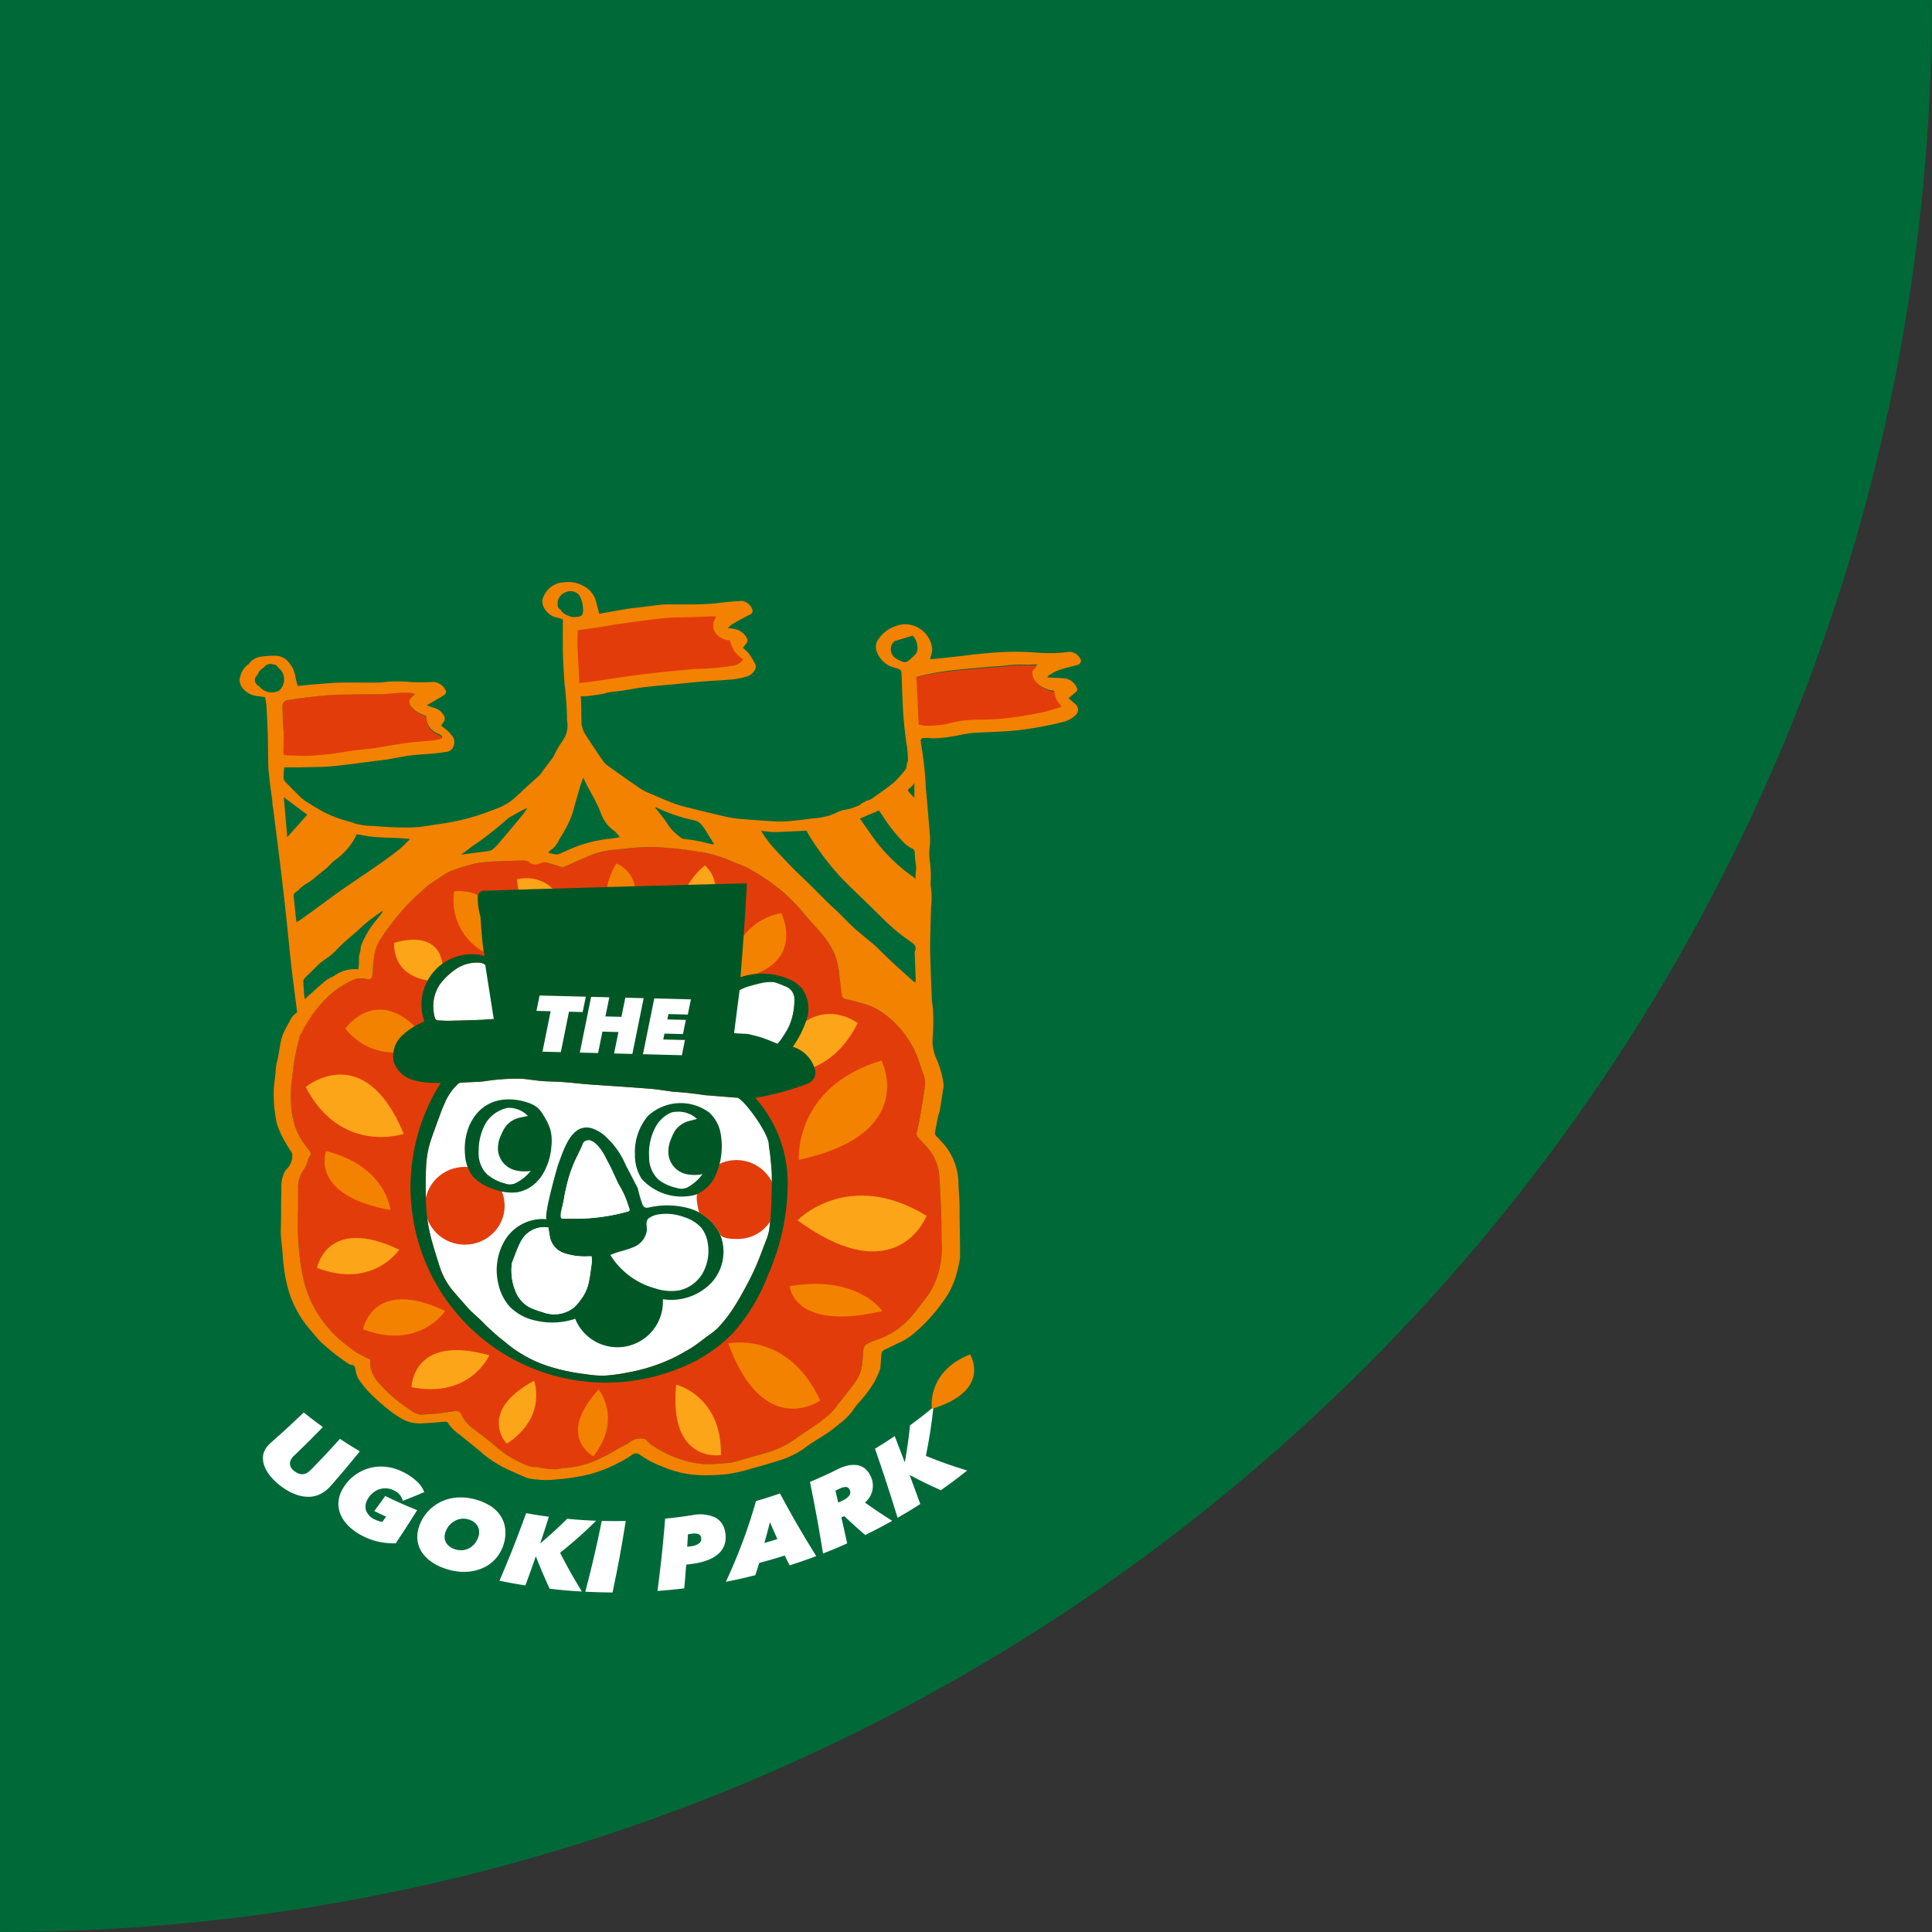 <svg xmlns="http://www.w3.org/2000/svg" width="197.5" height="197.5" viewBox="0 0 197.5 197.5">
  <rect x="0" y="0" width="197.5" height="197.5" fill="#333333" stroke="none"/>
  <g id="グループ_676" data-name="グループ 676" transform="translate(0.5 -0.5)">
    <g id="グループ_275" data-name="グループ 275" transform="translate(12.729 13.729)">
      <path id="パス_1797" data-name="パス 1797" d="M395,197.5C395,306.576,306.576,395,197.5,395V197.5Z" transform="translate(-210.729 -210.729)" fill="#006938"/>
    </g>
    <g id="アートワーク_4" data-name="アートワーク 4" transform="translate(307.052 552.309)">
      <g id="グループ_643" data-name="グループ 643" transform="translate(-283.052 -492.309)">
        <path id="パス_1632" data-name="パス 1632" d="M327.754,33.856c.847-.13,1.663-.249,2.478-.382.637-.1,1.269-.247,1.907-.338,1.575-.225,3.149-.459,4.73-.631.863-.094,1.738-.069,2.607-.1.84-.031,1.679-.066,2.519-.1.058,0,.116.008.244.018a1.342,1.342,0,0,1-.087.339,1.4,1.4,0,0,0,.211,1.654,2.028,2.028,0,0,0,1.361.654,6.414,6.414,0,0,0,.5,1.223,5.651,5.651,0,0,0,.916.875,1.57,1.57,0,0,1-.933.652,24.089,24.089,0,0,1-4.055.391c-.674.045-1.345.13-2.018.2-.568.057-1.136.105-1.7.172-.953.113-1.907.222-2.857.36-1.588.232-3.172.489-4.759.729-.294.044-.592.055-.922.084C327.878,37.7,327.619,35.8,327.754,33.856Z" transform="translate(-293.265 -28.91)" fill="#e33c0b"/>
        <path id="パス_1633" data-name="パス 1633" d="M41.753,114.034c-.01-.158-.028-.291-.026-.425.008-.581.021-1.163.032-1.744a.2.2,0,0,0,0-.045,20.342,20.342,0,0,1-.109-2.269,4.357,4.357,0,0,1-.02-.539.621.621,0,0,1,.612-.712,46.409,46.409,0,0,1,4.921-.557c1.123-.03,2.247-.03,3.37-.051a19.334,19.334,0,0,0,2.408-.087,10.686,10.686,0,0,1,1.653-.06,4.112,4.112,0,0,1,.585.1c-.153.162-.239.256-.328.346a.63.63,0,0,0-.093.95,2.408,2.408,0,0,0,1.109.844c.158.074.318.144.463.21.032.237.047.446.09.648a1.791,1.791,0,0,0,.921,1.09c.146.1.321.15.466.249.073.049.159.165.147.235a.319.319,0,0,1-.207.189,4.49,4.49,0,0,1-.726.142c-.841.086-1.686.136-2.525.241-.794.1-1.582.25-2.372.378-.5.082-1.005.187-1.512.241-1.015.108-2.026.232-3.034.4a27.148,27.148,0,0,1-2.913.331c-.855.05-1.717,0-2.575-.018A1.5,1.5,0,0,1,41.753,114.034Z" transform="translate(-37.254 -96.235)" fill="#e33c0b"/>
        <path id="パス_1634" data-name="パス 1634" d="M655.757,86.946c-.085-1.695-.165-3.305-.247-4.944.448-.105.892-.228,1.344-.311.709-.13,1.42-.262,2.136-.341,1.346-.149,2.7-.265,4.046-.385.748-.067,1.506-.066,2.244-.187a14,14,0,0,1,1.968-.04c.3-.007.59-.028.977-.047a1.935,1.935,0,0,1-.171.35c-.138.168-.368.283-.331.548a1.477,1.477,0,0,0,.374.931,3.031,3.031,0,0,0,1.852.906.24.24,0,0,1,.075.033,4.1,4.1,0,0,0,.207.851,4.59,4.59,0,0,0,.561.744,2.362,2.362,0,0,1-.346.159c-.636.178-1.266.383-1.913.51q-1.523.3-3.064.5a28.455,28.455,0,0,1-3.51.2,11.572,11.572,0,0,0-2.68.3,9.251,9.251,0,0,1-3,.309C656.112,87.029,655.943,86.981,655.757,86.946Z" transform="translate(-586.602 -72.209)" fill="#e33c0b"/>
        <g id="グループ_639" data-name="グループ 639" transform="translate(2.376 84.335)">
          <g id="グループ_638" data-name="グループ 638">
            <g id="グループ_637" data-name="グループ 637">
              <path id="パス_1635" data-name="パス 1635" d="M28.553,815.862a2.72,2.72,0,0,1-1.167.319,3.665,3.665,0,0,1-1.353-.213,5.653,5.653,0,0,1-1.5-.806,6.122,6.122,0,0,1-1.117-1.03,3.8,3.8,0,0,1-.652-1.076,2.242,2.242,0,0,1-.148-1.035,1.787,1.787,0,0,1,.378-.917,2.958,2.958,0,0,1,.22-.248c.088-.089.17-.169.244-.24,1.355-1.2,2.019-1.81,3.32-3.053.771.616,1.163.914,1.958,1.49-1.173,1.208-1.772,1.8-2.994,2.972a.616.616,0,0,0-.118.128l-.093.134a.881.881,0,0,0-.153.627,1.057,1.057,0,0,0,.5.682,1.4,1.4,0,0,0,.539.258.965.965,0,0,0,.448-.011,1.041,1.041,0,0,0,.373-.19,3.678,3.678,0,0,0,.316-.278c1.2-1.228,1.782-1.852,2.926-3.117.8.53,1.21.785,2.033,1.275-1.167,1.439-1.765,2.149-2.991,3.55A3.508,3.508,0,0,1,28.553,815.862Z" transform="translate(-22.603 -807.007)" fill="#fff"/>
              <path id="パス_1636" data-name="パス 1636" d="M102.6,863.625a1.476,1.476,0,0,0-.29-.6,1.8,1.8,0,0,0-.664-.489,1.968,1.968,0,0,0-.73-.186,1.941,1.941,0,0,0-.742.1,2.081,2.081,0,0,0-.68.4,2.216,2.216,0,0,0-.54.715,1.377,1.377,0,0,0-.1,1.076,1.685,1.685,0,0,0,.953.917,2.5,2.5,0,0,0,.375.144,1.427,1.427,0,0,0,.333.066c.151-.211.226-.317.375-.529-.484-.224-.725-.339-1.2-.575.451-.612.675-.919,1.116-1.536,1.287.623,1.94.912,3.262,1.448-.854,1.368-1.292,2.046-2.192,3.392a7.587,7.587,0,0,1-1.563-.126,6.4,6.4,0,0,1-1.693-.565,6.073,6.073,0,0,1-1.463-.982,3.8,3.8,0,0,1-.883-1.189,2.8,2.8,0,0,1-.254-1.309,3.053,3.053,0,0,1,.408-1.347,4.434,4.434,0,0,1,1.141-1.352,4.5,4.5,0,0,1,3.174-.963,4.966,4.966,0,0,1,1.766.485,5.754,5.754,0,0,1,1.474.964,2.916,2.916,0,0,1,.809,1.144C103.931,863.1,103.492,863.283,102.6,863.625Z" transform="translate(-88.3 -854.035)" fill="#fff"/>
              <path id="パス_1637" data-name="パス 1637" d="M175.777,897.435a5.568,5.568,0,0,1-1.644-.788,3.537,3.537,0,0,1-1.011-1.083,2.827,2.827,0,0,1-.381-1.264,3.29,3.29,0,0,1,.22-1.35,4.284,4.284,0,0,1,.912-1.468,4.424,4.424,0,0,1,1.349-.971,4.639,4.639,0,0,1,1.654-.409,5.917,5.917,0,0,1,3.35.874,3.5,3.5,0,0,1,.979.942,3.088,3.088,0,0,1,.49,1.188,3.545,3.545,0,0,1-.026,1.364,4.056,4.056,0,0,1-.685,1.592,3.76,3.76,0,0,1-1.286,1.123,4.539,4.539,0,0,1-1.785.508A5.666,5.666,0,0,1,175.777,897.435Zm3.237-3.417a1.431,1.431,0,0,0,.037-.528,1.235,1.235,0,0,0-.16-.481,1.342,1.342,0,0,0-.362-.393,1.731,1.731,0,0,0-.554-.266,1.784,1.784,0,0,0-.787-.061,1.9,1.9,0,0,0-.691.253,2.124,2.124,0,0,0-.9,1.148,1.386,1.386,0,0,0-.066.525,1.168,1.168,0,0,0,.144.492,1.337,1.337,0,0,0,.367.414,2.011,2.011,0,0,0,1.416.361,1.787,1.787,0,0,0,.7-.263,1.9,1.9,0,0,0,.536-.517A2.044,2.044,0,0,0,179.014,894.018Z" transform="translate(-156.954 -880.858)" fill="#fff"/>
              <path id="パス_1638" data-name="パス 1638" d="M257.81,913.2c-.6-1.306-.876-1.963-1.4-3.282l-.023,0c-.409,1.182-.62,1.771-1.056,2.947-1.063-.169-1.593-.265-2.648-.481,1.166-2.741,1.71-4.123,2.724-6.907.928.166,1.393.239,2.327.363-.341,1.081-.517,1.621-.88,2.7l.034,0c1.133-.968,1.676-1.467,2.717-2.489,1.181.112,1.773.152,2.957.2a43.7,43.7,0,0,1-3.684,3.273c.828,1.6,1.273,2.4,2.231,3.965C259.788,913.41,259.127,913.354,257.81,913.2Z" transform="translate(-228.499 -894.628)" fill="#fff"/>
              <path id="パス_1639" data-name="パス 1639" d="M336.141,920.246c.746-2.885,1.082-4.334,1.684-7.238.979.025,1.469.026,2.449.006-.469,2.93-.738,4.393-1.348,7.311C337.811,920.319,337.254,920.3,336.141,920.246Z" transform="translate(-303.182 -901.367)" fill="#fff"/>
              <path id="パス_1640" data-name="パス 1640" d="M409.034,914.27c-1.093.131-1.641.184-2.738.266.382-2.956.538-4.436.786-7.395,1.1-.11,1.656-.18,2.754-.348a3.831,3.831,0,0,1,2.28.194,1.942,1.942,0,0,1,1.08,1.431,2.716,2.716,0,0,1,0,1.242,2.1,2.1,0,0,1-.56.974,3.324,3.324,0,0,1-1.08.7,6.386,6.386,0,0,1-1.55.408c-.309.045-.464.066-.774.106C409.159,912.815,409.12,913.3,409.034,914.27Zm.71-4.305a1.688,1.688,0,0,0,.8-.289.549.549,0,0,0,.214-.556.462.462,0,0,0-.308-.409,1.463,1.463,0,0,0-.663-.023l-.377.055c-.028.512-.042.768-.074,1.28Z" transform="translate(-365.962 -895.735)" fill="#fff"/>
              <path id="パス_1641" data-name="パス 1641" d="M479.316,893.616c-.207-.4-.309-.6-.513-1-1.032.326-1.551.476-2.6.754-.156.5-.237.753-.4,1.254-1.2.3-1.8.436-3.013.674a53.988,53.988,0,0,0,3.081-8.249c.987-.288,1.478-.445,2.452-.782,1.406,2.6,2.147,3.878,3.707,6.408C480.954,893.076,480.41,893.265,479.316,893.616Zm-2.018-4.408c-.214.849-.328,1.274-.57,2.123.535-.152.8-.232,1.332-.4C477.751,890.245,477.6,889.9,477.3,889.208Z" transform="translate(-425.467 -877.434)" fill="#fff"/>
              <path id="パス_1642" data-name="パス 1642" d="M560.242,865.693c-.875-.759-1.3-1.145-2.142-1.931l-.292.134c.244,1.06.363,1.591.594,2.656-.978.436-1.472.642-2.468,1.032-.482-2.943-.75-4.407-1.335-7.318,1.134-.478,1.7-.734,2.8-1.281a4.712,4.712,0,0,1,1.051-.386,2.627,2.627,0,0,1,.928-.054,1.713,1.713,0,0,1,.766.3,1.842,1.842,0,0,1,.563.665,2.22,2.22,0,0,1-.488,2.866c1.089.771,1.647,1.145,2.789,1.868C561.918,864.853,561.363,865.144,560.242,865.693Zm-2.287-3.531a1.649,1.649,0,0,0,.658-.5.548.548,0,0,0,.042-.588.435.435,0,0,0-.4-.289,1.486,1.486,0,0,0-.625.172l-.427.2c.115.487.171.73.284,1.218C557.675,862.294,557.768,862.25,557.954,862.162Z" transform="translate(-498.675 -852.612)" fill="#fff"/>
              <path id="パス_1643" data-name="パス 1643" d="M624.568,810.776c-1.291-.584-1.924-.893-3.16-1.542l-.02.013c.44,1.171.656,1.758,1.082,2.938-.916.585-1.381.866-2.321,1.406-.881-2.848-1.344-4.26-2.309-7.062.816-.5,1.218-.755,2.013-1.291.413,1.055.616,1.585,1.018,2.648l.029-.019c.256-1.5.36-2.245.523-3.732.976-.716,1.455-1.089,2.394-1.866-.227,1.989-.38,2.991-.776,5,1.644.657,2.489.956,4.218,1.491C626.2,809.6,625.664,810,624.568,810.776Z" transform="translate(-555.268 -802.269)" fill="#fff"/>
            </g>
          </g>
        </g>
        <path id="パス_1644" data-name="パス 1644" d="M101.168,420.053l-.236-.2.045-.052.233.207Z" transform="translate(-90.322 -375.667)"/>
        <path id="パス_1645" data-name="パス 1645" d="M679.325,379.69l.018-.16,0,.161Z" transform="translate(-607.914 -339.633)"/>
        <path id="パス_1646" data-name="パス 1646" d="M92.174,258.272a13.573,13.573,0,0,1,2.58.831c.562.265,1.173.428,1.725.734a22.092,22.092,0,0,1,3.1,2.048,17.525,17.525,0,0,1,2.455,2.424c.659.78,1.358,1.526,2.014,2.308a8.3,8.3,0,0,1,1.276,2.039,7.528,7.528,0,0,1,.451,2.048c.053.405.115.81.2,1.21a7.5,7.5,0,0,1,.057.838c0,.256.165.381.425.467a22.185,22.185,0,0,1,2.524.695,7.27,7.27,0,0,1,1.747,1.075,10.035,10.035,0,0,1,3.184,4.526c.172.542.365,1.077.552,1.614a2.5,2.5,0,0,1,.04,1.214c-.132.88-.261,1.762-.413,2.639-.107.618-.24,1.232-.382,1.844a.54.54,0,0,0,.142.555c.384.4.775.8,1.122,1.231a4.813,4.813,0,0,1,1.04,2.778c.126,1.955.22,3.912.22,5.872,0,.292.006.585.022.877a9.114,9.114,0,0,1-.4,3.242,7.2,7.2,0,0,1-1.246,2.438c-.431.532-.818,1.1-1.267,1.616a8.018,8.018,0,0,1-3.844,2.64,4.611,4.611,0,0,0-.912.414.664.664,0,0,0-.337.58c-.029.451-.073.9-.119,1.35a3.832,3.832,0,0,1-.619,1.8c-.453.661-.965,1.282-1.454,1.918-.16.208-.35.4-.491.617a5.762,5.762,0,0,1-1.243,1.282c-.936.779-2,1.373-2.973,2.093a9.048,9.048,0,0,1-2.188,1.185c-.572.217-1.171.365-1.759.537q-1.135.331-2.274.649a3.133,3.133,0,0,1-.6.123c-.726.055-1.454.127-2.181.129a9.138,9.138,0,0,1-2.7-.465,12.1,12.1,0,0,1-3.055-1.5,5.089,5.089,0,0,1-.486-.441c-.086-.074-.185-.178-.284-.185a1.807,1.807,0,0,0-1.411.3,6.5,6.5,0,0,1-1.061.607,22.654,22.654,0,0,1-2,1.09,9.612,9.612,0,0,1-3.569.983,6.92,6.92,0,0,0-.866.125,7.076,7.076,0,0,1-1.945-.217c-.137-.017-.279.007-.416-.009A1.762,1.762,0,0,1,74,320.93a13.427,13.427,0,0,1-2.187-1.1c-.448-.326-.891-.651-1.31-1.017-.637-.557-1.326-1.053-1.992-1.577a3.92,3.92,0,0,1-1.324-1.484.628.628,0,0,0-.777-.415c-.548.08-1.095.167-1.645.226s-1.1.09-1.655.124a1.741,1.741,0,0,1-1.014-.368,16.076,16.076,0,0,1-3.4-2.879,3.576,3.576,0,0,1-.846-1.66,3.448,3.448,0,0,1-.008-.725c-.325-.16-.625-.3-.915-.453a7.66,7.66,0,0,1-.824-.491c-.38-.272-.743-.569-1.108-.862a11.75,11.75,0,0,1-4.084-6.867,23.006,23.006,0,0,1-.4-3.037,28.48,28.48,0,0,1-.079-2.963c.053-.932.021-1.869.034-2.8a2.973,2.973,0,0,1,.59-1.966,3.4,3.4,0,0,0,.385-.868,1.722,1.722,0,0,1,.2-.476.349.349,0,0,0,0-.506c-.182-.247-.368-.491-.547-.741a6.863,6.863,0,0,1-1.239-3.008,12.634,12.634,0,0,1-.039-3.538c.1-.751.164-1.508.3-2.253s.323-1.45.49-2.174c.075-.325-.011-.814.339-.854.279-.031.1-.27.062-.5-.079-.44.594-.459.847-.8a13.417,13.417,0,0,1,1.65-1.925,9.079,9.079,0,0,1,2.775-1.8,1.823,1.823,0,0,1,.683-.068c.231,0,.462.056.693.067.249.011.355-.085.377-.315.061-.637.093-1.278.184-1.911a4.319,4.319,0,0,1,.654-1.842,21.946,21.946,0,0,1,1.344-1.887,22.815,22.815,0,0,1,2.13-2.367c.446-.4.877-.812,1.327-1.2a5.438,5.438,0,0,1,.6-.424c.475-.312.944-.632,1.432-.921a3.938,3.938,0,0,1,.8-.342,21.363,21.363,0,0,1,2.055-.611,12.159,12.159,0,0,1,1.826-.2c.814-.048,1.631-.062,2.447-.086.291-.008.583-.016.873,0,.124.008,1.928.127,2.117.182.49.142.986.267,1.464.44.268.1.449-.038.657-.128.8-.346,1.6-.7,2.395-1.045a8.5,8.5,0,0,1,2.593-.585c1.089-.108,2.18-.24,3.273-.263.957-.02,1.917.092,2.875.159C89.184,257.831,91.765,258.171,92.174,258.272Z" transform="translate(-44.49 -230.576)" fill="#e33c0b"/>
        <path id="パス_1647" data-name="パス 1647" d="M195.8,374.889c-.646,1.584-.764.593-.978,2.311-.25,0-1.936-1.309-2.209-1.3-.831.019-1.661.049-2.492.061-.349.005-.7-.023-1.048-.035a.352.352,0,0,1-.352-.274,1.92,1.92,0,0,1-.09-.381,4.031,4.031,0,0,1,.578-3.006,7.015,7.015,0,0,1,1.588-1.543,3.858,3.858,0,0,1,2.523-.7,1.147,1.147,0,0,1,.554.217C194.181,370.458,195.49,374.615,195.8,374.889Z" transform="translate(-168.762 -331.109)" fill="#fff"/>
        <path id="パス_1648" data-name="パス 1648" d="M471.14,391.437c.249-.75,1.181-2.22,1.041-2.906-.188-.925-.227-1.72-.419-2.7.277-.141,1.592-.114,1.83-.2.53-.182,1.064-.356,1.606-.483a1.853,1.853,0,0,1,.8.008c.473.1.94.255,1.4.4a1.559,1.559,0,0,1,.923,1.459,8.011,8.011,0,0,1-.631,3.345c-.219.478-.489.926-.746,1.38a4.493,4.493,0,0,1-.315.43c-.51-.234-.99-.481-1.486-.673-.457-.177-.932-.293-1.4-.438C473.658,391.041,471.266,391.483,471.14,391.437Z" transform="translate(-421.613 -344.631)" fill="#fff"/>
        <path id="パス_1649" data-name="パス 1649" d="M282.562,358.1l-.341.215C282.318,358.13,282.318,358.13,282.562,358.1Z" transform="translate(-252.554 -320.46)" fill="#fff"/>
        <path id="パス_1650" data-name="パス 1650" d="M359.428,615.75c.26-.067.464-.1.658-.171.661-.234,1.33-.45,1.971-.736a2.691,2.691,0,0,0,.716-.607c.137-.137.22-.332.348-.481a.661.661,0,0,0,.147-.557c-.048-.392-.067-.789-.1-1.147l1.088-.583a1.525,1.525,0,0,1,1.072-.2c.464.1.94.142,1.4.257a4.481,4.481,0,0,1,.773.345c.269.126.538.251.8.384a.913.913,0,0,1,.258.175,3.455,3.455,0,0,1,1,2.279c.027.651.016,1.3,0,1.956a1.048,1.048,0,0,1-.133.436A6.082,6.082,0,0,1,367.96,619a2.425,2.425,0,0,1-1.962.711c-.307-.048-.622-.044-.934-.065a4.939,4.939,0,0,1-2.305-.8c-.265-.166-.556-.286-.83-.435a7.95,7.95,0,0,1-2.319-2.221A1.914,1.914,0,0,1,359.428,615.75Z" transform="translate(-321.644 -546.983)" fill="#fff"/>
        <path id="パス_1651" data-name="パス 1651" d="M216.109,490.857c-.038-.4-.1-.806-.156-1.208-.036-.256.433-1.5.235-1.707a10.428,10.428,0,0,1-1.689-2.311c-.022-.036-.767.058-.781.016a.922.922,0,0,0-1.064-.779c-.058,0-.117,0-.175-.006-1.048-.084-2.095-.17-3.143-.252a30.032,30.032,0,0,0-3.13-.337,1.979,1.979,0,0,1-.3-.043c-.648-.087-1.293-.2-1.943-.254-1.456-.122-2.914-.216-4.371-.319-.728-.052-1.456-.091-2.183-.151-.814-.067-1.626-.167-2.44-.225-.713-.051-1.43-.056-2.144-.1-.391-.024-.779-.09-1.169-.134-.362-.041-.724-.1-1.087-.111a21.262,21.262,0,0,0-3.626.254,9.335,9.335,0,0,1-1.134.084c-.452.021-.9.037-1.355.069a.46.46,0,0,0-.268.123,5.561,5.561,0,0,0-1.239,1.683c-.155.353-.32.7-.454,1.063-.38,1.025-.763,2.05-1.115,3.086a10.227,10.227,0,0,0-.47,2.879c-.049,1.126-.031,2.25,0,3.374a16.487,16.487,0,0,0,.621,4.059q.364,1.263.77,2.515a7.279,7.279,0,0,0,1.331,2.453c.46.549.941,1.081,1.414,1.62.135.153.267.31.414.451.486.465,1,.9,1.461,1.389a22.3,22.3,0,0,0,2.039,1.791,12.967,12.967,0,0,0,4.359,2.466,20.048,20.048,0,0,0,3.888.842,11.473,11.473,0,0,0,1.874.159,17.657,17.657,0,0,0,2.513-.338,18.116,18.116,0,0,0,4.448-1.409,21.653,21.653,0,0,0,2.029-1.12c.579-.364,1.113-.8,1.662-1.212a7.494,7.494,0,0,0,1.025-.813,14.221,14.221,0,0,0,1.293-1.593c.446-.643.847-1.321,1.227-2.006.438-.789.868-1.587,1.235-2.411.427-.961.788-1.951,1.163-2.934a4.861,4.861,0,0,0,.313-1.045c.1-.723.17-1.452.2-2.181.05-1.107.083-2.217.074-3.326C216.261,492.223,216.173,491.539,216.109,490.857Z" transform="translate(-161.861 -432.164)" fill="#fff"/>
        <path id="パス_1652" data-name="パス 1652" d="M272.79,541.118a5.109,5.109,0,0,0-3.115-2.448,8.468,8.468,0,0,0-4.031-.085.673.673,0,0,1-.489-.025.636.636,0,0,1-.219-.341,12.385,12.385,0,0,1-.462-1.6l-1.239-2.381c-.013-.046-.022-.093-.034-.139,0,.021,0,.042,0,.063a8.25,8.25,0,0,0-1.875-2.688,3.82,3.82,0,0,0-1.571-.983c-2.042-.561-2.834,2.165-3.389,3.627-.173.454-1.6,5.623-1.186,5.677a4.514,4.514,0,0,0-4.17,1.963,5.93,5.93,0,0,0-.786,4.645,5.042,5.042,0,0,0,1.141,2.308,5.158,5.158,0,0,0,2.6,1.43,7.463,7.463,0,0,0,4.113-.168,4.654,4.654,0,0,0,8.961-2,5.7,5.7,0,0,0,5-1.724A4.7,4.7,0,0,0,272.79,541.118ZM256.8,538.335c.148-.575.2-1.175.358-1.746a13.683,13.683,0,0,1,.961-2.9c.16-.3.8-1.924,1.457-1.924l1.883,2.247c.311.559.555,1.155.832,1.733a3.391,3.391,0,0,0,.319.62,9.007,9.007,0,0,1,.977,2.287c.1.24.042.306-.247.38a20.162,20.162,0,0,1-4.837.7c-.577.005-1.154,0-1.773,0A6.575,6.575,0,0,1,256.8,538.335Zm2.97,5.906c-.1.752-.192,1.509-.363,2.247a4.564,4.564,0,0,1-.863,1.66,4.158,4.158,0,0,1-.61.679,3.228,3.228,0,0,1-3.187.458,7.973,7.973,0,0,1-1.27-.459,3.07,3.07,0,0,1-1.362-1.37,5.524,5.524,0,0,1-.513-3.067.788.788,0,0,1,.06-.254c.273-.674.5-1.372.836-2.015a2.709,2.709,0,0,1,2.832-1.483c.046.277.087.535.13.791a2.193,2.193,0,0,0,1.528,1.849,6.619,6.619,0,0,0,2.368.315c.115,0,.231,0,.393,0A3.742,3.742,0,0,1,259.766,544.24Zm11.375,1a3.712,3.712,0,0,1-2.352,1.81,5.056,5.056,0,0,1-2.573-.2,7.777,7.777,0,0,1-4.548-3.4c.726-.34,1.54-.452,2.276-.772a2.179,2.179,0,0,0,1.456-1.751c.012-.4-.154-.862.139-1.189a2.268,2.268,0,0,1,1.17-.453,5.1,5.1,0,0,1,2.514.3,3.858,3.858,0,0,1,1.761,1.106,3.32,3.32,0,0,1,.645,1.584A4.613,4.613,0,0,1,271.141,545.244Z" transform="translate(-223.777 -474.658)" fill="#005726"/>
        <path id="パス_1653" data-name="パス 1653" d="M268.231,627.36c.046.277.087.535.13.791A2.193,2.193,0,0,0,269.889,630a6.62,6.62,0,0,0,2.368.315c.115,0,.231,0,.393,0a3.742,3.742,0,0,1,.021.649c-.1.752-.192,1.509-.363,2.247a4.565,4.565,0,0,1-.863,1.66,4.166,4.166,0,0,1-.61.679,3.228,3.228,0,0,1-3.187.459,7.987,7.987,0,0,1-1.27-.459,3.07,3.07,0,0,1-1.362-1.37,5.523,5.523,0,0,1-.513-3.067.788.788,0,0,1,.06-.254c.273-.675.5-1.372.836-2.015A2.709,2.709,0,0,1,268.231,627.36Z" transform="translate(-236.683 -561.382)" fill="#fff"/>
        <path id="パス_1654" data-name="パス 1654" d="M312.262,550.757c-.292-.092-.049-.942.07-1.4.148-.574.2-1.175.358-1.746a13.676,13.676,0,0,1,.961-2.9c.193-.36.35-.738.528-1.106.244-.5.182-.754.671-.866.163-.037,1.055-.114,2.142,2.3.311.559.555,1.155.832,1.733.1.21.986,2.139,1.3,2.907.1.24.042.306-.247.38a20.163,20.163,0,0,1-4.837.7C313.458,550.762,312.881,550.757,312.262,550.757Z" transform="translate(-279.313 -485.675)" fill="#fff"/>
        <path id="パス_1655" data-name="パス 1655" d="M392.537,525.079c-.2.029-.4.073-.6.086a1.98,1.98,0,0,0-1.7,1.125,5.752,5.752,0,0,0-.344.705,2.434,2.434,0,0,0-.007,1.41,3.308,3.308,0,0,0,.182.581,1.711,1.711,0,0,0,1.007.972,2.444,2.444,0,0,0,1.584.109c.4-.12.808-.212,1.272-.332-.09.109-.143.184-.207.249-.3.3-.577.623-.9.9a4.266,4.266,0,0,1-1.716.91.947.947,0,0,1-.754-.146,4.049,4.049,0,0,1-1.968-3.5,6.169,6.169,0,0,1,.51-2.29,1.756,1.756,0,0,1,1.425-1.15,4.166,4.166,0,0,1,2.21.28Z" transform="translate(-347.554 -469.497)" fill="#fff"/>
        <path id="パス_1656" data-name="パス 1656" d="M452.551,565.948a3.913,3.913,0,0,1-3.807,4.1c-.6,0-1.686.022-1.934-.477a5.166,5.166,0,0,0-2.128-2.2,7.053,7.053,0,0,1-.269-1.424,4.07,4.07,0,0,1,8.137,0Z" transform="translate(-397.697 -502.897)" fill="#e33c0b"/>
        <ellipse id="楕円形_99" data-name="楕円形 99" cx="4.069" cy="3.976" rx="4.069" ry="3.976" transform="translate(18.947 59.785)" fill="#e33c0b"/>
        <path id="パス_1657" data-name="パス 1657" d="M235.825,517.775a2.337,2.337,0,0,1-1.9-2.066,3.092,3.092,0,0,1,.333-1.607,3.7,3.7,0,0,1,.565-.973,2.6,2.6,0,0,1,1.479-.791l.675-.144a2.74,2.74,0,0,0-2.086-.823l-2.644.778c-.555.906-.287,2.6-.3,3.649a3.076,3.076,0,0,0,.849,2.364,4.534,4.534,0,0,0,1.815.924,1.413,1.413,0,0,0,1.024.013,4.737,4.737,0,0,0,1.635-1.285A4.1,4.1,0,0,1,235.825,517.775Z" transform="translate(-207.516 -457.616)" fill="#fff"/>
        <path id="パス_1658" data-name="パス 1658" d="M226.252,511.516a4.381,4.381,0,0,0,.556-.673,6.407,6.407,0,0,0,.969-2.968,4.731,4.731,0,0,0-.1-1.713,5.831,5.831,0,0,0-.666-1.405,3.425,3.425,0,0,0-.63-.836,2.863,2.863,0,0,0-.992-.524,5.854,5.854,0,0,0-2.551-.308c-2.795.325-4.12,3.017-3.89,5.6a4.056,4.056,0,0,0,.749,2.177,4.494,4.494,0,0,0,2,1.291,5.124,5.124,0,0,0,2.567.4A3.656,3.656,0,0,0,226.252,511.516Zm-3.242.126a4.534,4.534,0,0,1-1.815-.924,3.076,3.076,0,0,1-.849-2.364,5.665,5.665,0,0,1,.782-2.967,3.5,3.5,0,0,1,2.159-1.459,2.657,2.657,0,0,1,2.086.823c-.259.055-.467.1-.675.144a2.6,2.6,0,0,0-1.479.791,3.7,3.7,0,0,0-.565.973,3.093,3.093,0,0,0-.333,1.607,2.337,2.337,0,0,0,1.9,2.066,4.1,4.1,0,0,0,1.448.04,4.737,4.737,0,0,1-1.635,1.285A1.412,1.412,0,0,1,223.01,511.643Z" transform="translate(-195.912 -450.172)" fill="#005726"/>
        <path id="パス_1659" data-name="パス 1659" d="M111.283,419.151a6.4,6.4,0,0,1-8.534-1.41S106.356,412.549,111.283,419.151Z" transform="translate(-91.948 -372.091)" fill="#f38200"/>
        <path id="パス_1660" data-name="パス 1660" d="M155.062,352.068s-4.96.41-4.952-3.929C150.11,348.14,155.769,346.114,155.062,352.068Z" transform="translate(-134.33 -311.245)" fill="#fca518"/>
        <path id="パス_1661" data-name="パス 1661" d="M477.3,328.856a6.3,6.3,0,0,1,5.16-6.854S485.379,327.681,477.3,328.856Z" transform="translate(-427.097 -288.153)" fill="#f38200"/>
        <path id="パス_1662" data-name="パス 1662" d="M516.356,425.828s5.679,1.56,8.9-4.9C525.254,420.927,519.934,416.828,516.356,425.828Z" transform="translate(-462.076 -375.845)" fill="#fca518"/>
        <path id="パス_1663" data-name="パス 1663" d="M212.806,307.36a5.973,5.973,0,0,1-4.442-6.742S214.2,299.8,212.806,307.36Z" transform="translate(-186.426 -268.993)" fill="#f38200"/>
        <path id="パス_1664" data-name="パス 1664" d="M429.631,282.237s-1.833-3.517,2-6.737C431.627,275.5,435.093,278.354,429.631,282.237Z" transform="translate(-384.075 -246.539)" fill="#fca518"/>
        <path id="パス_1665" data-name="パス 1665" d="M357.74,280.509s-2.807-2.661-.3-6.847C357.441,273.662,361.543,275.194,357.74,280.509Z" transform="translate(-318.934 -244.894)" fill="#f38200"/>
        <path id="パス_1666" data-name="パス 1666" d="M274.995,294.7s-4.785-.549-5.419-6.592C269.576,288.106,274.805,286.562,274.995,294.7Z" transform="translate(-241.238 -257.715)" fill="#fca518"/>
        <path id="パス_1667" data-name="パス 1667" d="M191.15,310.346a3.325,3.325,0,0,0-1.215-.672,10.308,10.308,0,0,0,1.445-2.893,3.486,3.486,0,0,0-.523-3.083,3.747,3.747,0,0,0-1.5-1.012,6.862,6.862,0,0,0-4.777-.119q.408-4.8.662-9.6-8.7.216-17.408.473c-2.937.087-5.876.158-8.813.271-.706.027-1.042-.116-1.286.5a6.654,6.654,0,0,0,.257,2.125c.049.409.251,3.988.49,4.055a5.159,5.159,0,0,0-6.213,6.7,7.042,7.042,0,0,0-2.349,1.513,2.859,2.859,0,0,0-.79,2.578,2.932,2.932,0,0,0,1.984,1.894,8.657,8.657,0,0,0,2.832.285,19.976,19.976,0,0,0,24.627,29.089,15.4,15.4,0,0,0,5.186-3.445A18.97,18.97,0,0,0,187.4,333a23.533,23.533,0,0,0,2.017-9.321A13.137,13.137,0,0,0,186.1,314.9a27.457,27.457,0,0,0,4.986-1.318,1.747,1.747,0,0,0,1.066-.762,1.421,1.421,0,0,0-.029-1.058A3.359,3.359,0,0,0,191.15,310.346ZM153.7,306.982a.352.352,0,0,1-.352-.274,1.924,1.924,0,0,1-.09-.381,4.032,4.032,0,0,1,.578-3.006,7.02,7.02,0,0,1,1.588-1.543,3.859,3.859,0,0,1,2.523-.7,1.142,1.142,0,0,1,.544.211s.707,4.509.875,5.548c-.25,0-1.853.113-2.127.119-.831.019-1.661.049-2.492.061C154.4,307.022,154.053,306.994,153.7,306.982Zm33.778,12.671c.025.405.118.8.156,1.208.064.682.152,1.366.157,2.049.008,1.108-.024,2.218-.074,3.326-.033.729-.1,1.458-.2,2.181a4.86,4.86,0,0,1-.313,1.045c-.376.983-.736,1.973-1.163,2.934-.366.824-.8,1.622-1.235,2.411-.38.685-.781,1.362-1.227,2.006a14.228,14.228,0,0,1-1.293,1.593,7.487,7.487,0,0,1-1.025.813c-.549.411-1.083.848-1.662,1.212a21.643,21.643,0,0,1-2.029,1.12,18.113,18.113,0,0,1-4.448,1.409,17.662,17.662,0,0,1-2.513.338,11.483,11.483,0,0,1-1.874-.159,20.048,20.048,0,0,1-3.888-.842,12.967,12.967,0,0,1-4.359-2.466,22.312,22.312,0,0,1-2.039-1.791c-.458-.49-.975-.925-1.461-1.389-.147-.141-.279-.3-.414-.451-.473-.538-.954-1.07-1.414-1.619a7.281,7.281,0,0,1-1.331-2.453q-.406-1.251-.77-2.515a16.486,16.486,0,0,1-.621-4.059c-.036-1.124-.053-2.248,0-3.374a10.233,10.233,0,0,1,.47-2.88c.352-1.035.734-2.06,1.115-3.086.134-.361.3-.71.454-1.063a5.562,5.562,0,0,1,1.238-1.683.46.46,0,0,1,.268-.123c.451-.033.9-.048,1.355-.069a9.36,9.36,0,0,0,1.134-.084,21.262,21.262,0,0,1,3.626-.254c.363.009.725.07,1.087.111.39.044.778.11,1.169.135.714.044,1.43.049,2.144.1.814.059,1.626.158,2.44.225.727.06,1.456.1,2.183.151,1.457.1,2.915.2,4.371.319.65.054,1.3.167,1.944.254a1.967,1.967,0,0,0,.3.043,30.052,30.052,0,0,1,3.13.337c1.048.082,2.1.168,3.143.252.058,0,.117.006.176.005C184.806,314.871,187.4,318.391,187.481,319.653Zm1.212-10.672a4.074,4.074,0,0,1-.323.382c-.522-.207-1.014-.427-1.523-.6-.468-.157-.955-.26-1.433-.388-.1-.026-1.352-.06-1.481-.1,0,0,.563-4.39.567-4.372v-.02a6.736,6.736,0,0,1,.749-.325c.543-.161,1.091-.316,1.645-.428a4.354,4.354,0,0,1,1.159-.049,11.252,11.252,0,0,1,1.1.415,1.39,1.39,0,0,1,.946,1.294,6.277,6.277,0,0,1-.646,2.966C189.233,308.181,188.956,308.578,188.693,308.981Z" transform="translate(-133.389 -262.168)" fill="#005726"/>
        <g id="グループ_640" data-name="グループ 640" transform="translate(30.339 42.268)">
          <path id="パス_1668" data-name="パス 1668" d="M291.931,403.738l-.833,4.132-1.876-.048.833-4.132-1.449-.036.323-1.57,4.724.119-.323,1.571Z" transform="translate(-288.606 -402.084)" fill="#fff"/>
          <path id="パス_1669" data-name="パス 1669" d="M334.282,409.133l.444-2.19-1.634-.042-.444,2.19-1.868-.047,1.155-5.7,1.861.047-.4,1.957,1.634.042.4-1.957,1.877.047-1.156,5.7Z" transform="translate(-326.346 -403.21)" fill="#fff"/>
          <path id="パス_1670" data-name="パス 1670" d="M392.178,410.6l1.155-5.7,3.745.095-.315,1.554-1.981-.05-.112.548,1.892.048-.295,1.449-1.893-.048-.12.6,2.216.055-.313,1.555Z" transform="translate(-381.29 -404.602)" fill="#fff"/>
        </g>
        <g id="グループ_642" data-name="グループ 642" transform="translate(40.406 53.265)">
          <ellipse id="楕円形_100" data-name="楕円形 100" cx="3.563" cy="4.117" rx="3.563" ry="4.117" transform="matrix(0.999, -0.047, 0.047, 0.999, 1.372, 1.203)" fill="#fff"/>
          <g id="グループ_641" data-name="グループ 641" transform="translate(0 0)">
            <path id="パス_1671" data-name="パス 1671" d="M393.1,509.594a3.822,3.822,0,0,0-1.123-1.925,4.91,4.91,0,0,0-6.281.356,5.731,5.731,0,0,0-1.318,3.942,4.441,4.441,0,0,0,.7,2.494,5.516,5.516,0,0,0,5.507,1.606,3.782,3.782,0,0,0,1.911-1.722,7.256,7.256,0,0,0,.6-4.751ZM389.7,515.34a1.425,1.425,0,0,1-1.032.036,4.572,4.572,0,0,1-1.873-.844,3.1,3.1,0,0,1-.968-2.342,5.713,5.713,0,0,1,.646-3.026,3.363,3.363,0,0,1,1.647-1.51,2.133,2.133,0,0,1,.459-.064,2.763,2.763,0,0,1,2.141.73c-.258.068-.465.123-.673.177a2.622,2.622,0,0,0-1.453.867,3.728,3.728,0,0,0-.522,1.007,3.119,3.119,0,0,0-.259,1.635,2.357,2.357,0,0,0,2.013,1.99,4.137,4.137,0,0,0,1.461-.029A4.777,4.777,0,0,1,389.7,515.34Z" transform="translate(-384.377 -506.701)" fill="#005726"/>
          </g>
        </g>
        <path id="パス_1672" data-name="パス 1672" d="M542.44,599.169s5.176-5.364,13.2-.457C555.639,598.713,552.616,606.591,542.44,599.169Z" transform="translate(-485.418 -533.924)" fill="#fca518"/>
        <path id="パス_1673" data-name="パス 1673" d="M543.714,475.421s-.556-7.433,8.447-10.152C552.161,465.269,556.026,472.77,543.714,475.421Z" transform="translate(-486.552 -416.359)" fill="#f38200"/>
        <path id="パス_1674" data-name="パス 1674" d="M475.133,739.57s6.107-1.319,9.4,5.841C484.535,745.411,478.754,749.485,475.133,739.57Z" transform="translate(-425.186 -661.74)" fill="#f38200"/>
        <path id="パス_1675" data-name="パス 1675" d="M672.928,756.677s-.6-3.789,3.905-5.561C676.834,751.116,679.131,754.8,672.928,756.677Z" transform="translate(-602.166 -672.158)" fill="#f38200"/>
        <path id="パス_1676" data-name="パス 1676" d="M83.633,639.027s-2.676,4.051-8.4,1.864C75.235,640.891,76.233,635.486,83.633,639.027Z" transform="translate(-67.326 -570.776)" fill="#fca518"/>
        <path id="パス_1677" data-name="パス 1677" d="M128.364,698.668s-2.676,4.051-8.4,1.864C119.966,700.532,120.964,695.127,128.364,698.668Z" transform="translate(-107.355 -624.147)" fill="#f38200"/>
        <path id="パス_1678" data-name="パス 1678" d="M175.071,747.421s-1.949,4.447-7.959,3.264C167.112,750.685,167.177,745.19,175.071,747.421Z" transform="translate(-149.545 -668.374)" fill="#fca518"/>
        <path id="パス_1679" data-name="パス 1679" d="M255.563,776.7s1.391,3.714-2.8,6.444C252.761,783.148,249.669,779.892,255.563,776.7Z" transform="translate(-225.465 -695.056)" fill="#fca518"/>
        <path id="パス_1680" data-name="パス 1680" d="M331.1,785.214s2.462,2.983-.538,6.832C330.564,792.046,326.679,790.026,331.1,785.214Z" transform="translate(-294.403 -702.671)" fill="#f38200"/>
        <path id="パス_1681" data-name="パス 1681" d="M423.791,780.5s4.683,1.128,4.575,7.2C428.367,787.7,422.988,788.6,423.791,780.5Z" transform="translate(-379.169 -698.453)" fill="#fca518"/>
        <path id="パス_1682" data-name="パス 1682" d="M74.195,485.007s-6.384,2.187-10.028-4.783C64.167,480.225,70.139,475.229,74.195,485.007Z" transform="translate(-57.422 -428.601)" fill="#fca518"/>
        <path id="パス_1683" data-name="パス 1683" d="M544.3,685.3s-2.5-3.728-9.47-2.538C534.827,682.765,535.177,687.443,544.3,685.3Z" transform="translate(-478.605 -610.782)" fill="#f38200"/>
        <path id="パス_1684" data-name="パス 1684" d="M89.253,559.349s-.366-4.447-6.568-6.034C82.685,553.315,80.876,557.817,89.253,559.349Z" transform="translate(-73.845 -495.15)" fill="#f38200"/>
        <path id="パス_1685" data-name="パス 1685" d="M84.069,8.895c.505-.14,1.014-.267,1.521-.4.343-.091.52-.4.337-.66a1.277,1.277,0,0,0-1.217-.7,11.659,11.659,0,0,1-1.262.122,20.658,20.658,0,0,1-2.32-.064,26.26,26.26,0,0,0-4.468.062c-1.177.075-2.349.246-3.523.375-.77.084-1.539.17-2.31.25a1.163,1.163,0,0,1-.253-.033c.067-.229.138-.42.177-.618a1.418,1.418,0,0,0,.034-.518,2.806,2.806,0,0,0-1.7-2.174A2.589,2.589,0,0,0,67.08,4.5,3.351,3.351,0,0,0,65.3,5.845,1.329,1.329,0,0,0,65.12,7.1a2.605,2.605,0,0,0,1.809,1.649c.1.023.2.061.293.093.395.133.423.172.44.593.033.832.058,1.664.1,2.494a39.271,39.271,0,0,0,.452,4.888,12.133,12.133,0,0,1,.108,1.512c-.223.271-.056.595-.274.848a10.849,10.849,0,0,1-1.133,1.278c-.61.517-1.276.97-1.933,1.431l-.044.031-.1.071a1.381,1.381,0,0,1-.709.346c-.013.005-.024.014-.037.019-.071.046-.15.08-.223.123a.157.157,0,0,1-.078.043c-.091.052-.182.1-.276.151-.058.14-.327.214-.514.283a4.491,4.491,0,0,1-1,.306,3.007,3.007,0,0,0-.952.3c-.211.1-.429.183-.645.273a7.857,7.857,0,0,1-1.926.337c-.619.092-1.241.171-1.864.228a11.946,11.946,0,0,1-1.615.08c-1.164-.052-2.327-.143-3.489-.235a11.055,11.055,0,0,1-1.521-.194c-1.353-.3-2.7-.631-4.046-.965a14.329,14.329,0,0,1-1.591-.47c-.765-.287-1.514-.617-2.265-.942a6.637,6.637,0,0,1-1.1-.54c-1.124-.761-2.231-1.549-3.334-2.341a2.322,2.322,0,0,1-.552-.56q-.915-1.334-1.791-2.695a2.631,2.631,0,0,1-.374-1.395c-.011-.6-.018-1.2-.032-1.794-.005-.227-.025-.454-.038-.681a5.537,5.537,0,0,0,.63,0q.8-.1,1.606-.225c.212-.034.414-.13.626-.162.431-.067.867-.1,1.3-.164.779-.118,1.553-.274,2.334-.368,1.073-.129,2.151-.214,3.227-.317.987-.095,1.973-.2,2.961-.278s1.985-.115,2.974-.213a7.8,7.8,0,0,0,1.367-.3,1.338,1.338,0,0,0,.776-.671.582.582,0,0,0,.017-.622A10.805,10.805,0,0,0,52.047,7.3a4.473,4.473,0,0,0-.607-.563c.129-.171.248-.331.37-.488a.432.432,0,0,0,.051-.483,1.783,1.783,0,0,0-1.453-.99c-.136-.031-.276-.04-.5-.071a2.5,2.5,0,0,1,.295-.287c.232-.152.47-.3.713-.43.423-.232.848-.46,1.279-.677a.382.382,0,0,0,.224-.466A1.363,1.363,0,0,0,51.4,1.931c-.583.014-1.165.074-1.747.127-.421.038-.839.11-1.26.14-.61.043-1.222.078-1.834.087-.905.013-1.811,0-2.716,0a6.844,6.844,0,0,0-.745.03c-.68.075-1.358.165-2.037.248-.507.063-1.018.109-1.522.192-.934.153-1.865.327-2.781.489-.129-.495-.246-.926-.354-1.36A2.465,2.465,0,0,0,35.09.375,3.151,3.151,0,0,0,33.142.027a2.33,2.33,0,0,0-2.055,1.416,1.167,1.167,0,0,0-.11.828,1.912,1.912,0,0,0,1.548,1.38c.18.045.354.113.513.164,0,1.18-.023,2.318.007,3.455.027,1.066.1,2.13.17,3.195a31.927,31.927,0,0,1,.247,3.321,2.035,2.035,0,0,0,.02.481,2.609,2.609,0,0,1-.47,1.952,12.711,12.711,0,0,0-.917,1.59,2.039,2.039,0,0,1-.251.358q-.432.578-.867,1.154a3.377,3.377,0,0,1-.436.543c-.758.652-1.486,1.337-2.218,2.018a5.9,5.9,0,0,1-1.621,1.1c-.52.229-1.063.406-1.593.615A23.349,23.349,0,0,1,20.659,24.7c-.43.078-.869.112-1.3.2a12.878,12.878,0,0,1-2.62.188c-1.036,0-2.075-.066-3.107-.159a6.5,6.5,0,0,1-1.859-.254,4.045,4.045,0,0,0-.455-.155,12.513,12.513,0,0,1-2.86-1.082c-.589-.323-1.16-.681-1.728-1.041a3.621,3.621,0,0,1-.573-.474c-.481-.468-.958-.94-1.42-1.427a.842.842,0,0,1-.255-.478,8.821,8.821,0,0,1,.077-1.069c.538,0,1.028,0,1.518,0,.159,0,.319-.006.478-.012.978-.033,1.961-.016,2.934-.111,1.583-.154,3.158-.38,4.737-.578.347-.043.695-.086,1.04-.142.906-.147,1.806-.365,2.718-.435,1-.077,2-.129,3-.29a1.229,1.229,0,0,0,.464-.11,1.053,1.053,0,0,0,.387-1.377,3.637,3.637,0,0,0-.554-.667,7.766,7.766,0,0,0-.687-.533c.091-.144.153-.26.231-.364a.576.576,0,0,0,.045-.691,1.584,1.584,0,0,0-.8-.709c-.286-.11-.578-.2-.944-.332l.862-.5c.314-.184.638-.354.936-.562a.46.46,0,0,0,.18-.356,1.523,1.523,0,0,0-1.273-.973,21.981,21.981,0,0,1-2.271.023,14,14,0,0,0-2.581-.028c-.305.034-.611.073-.917.077-1.739.022-3.48-.07-5.217.082-.552.048-1.106.084-1.658.134-.4.037-.807.087-1.243.134A7.533,7.533,0,0,1,5.7,9.7a2.76,2.76,0,0,0-.65-1.45,1.724,1.724,0,0,0-1.471-.713,8.1,8.1,0,0,0-1.307.078,1.8,1.8,0,0,0-1.331.755C.933,8.393.9,8.4.875,8.421A2.05,2.05,0,0,0,.09,9.547a1.256,1.256,0,0,0,.1,1.143,2.211,2.211,0,0,0,1.557.965c.3.022.6.078.85.113a7.542,7.542,0,0,1,.131.779c.057.962.111,1.924.141,2.887.03.931.029,1.863.043,2.794,0,.231.02.462.017.694,0,.172.222,2.278.375,3.156.036.207.05.785.1.949a2.2,2.2,0,0,1,.047.347c.162,1.275.328,2.55.486,3.826q.246,1.98.479,3.961.205,1.764.391,3.53c.159,1.5.3,3,.467,4.493.151,1.336.334,2.669.5,4,.046.374.054.375.1.815a1.912,1.912,0,0,0-.754.9A11.66,11.66,0,0,0,4.5,46.059a4.393,4.393,0,0,0-.292.913c-.117.569-.195,1.146-.3,1.719-.03.171-.092.336-.129.506a4.5,4.5,0,0,0-.078.471c-.02.186-.022.374-.041.561-.059.593-.161,1.185-.174,1.778a13.823,13.823,0,0,0,.2,2.746,4.5,4.5,0,0,0,.257,1.017,12.312,12.312,0,0,0,1.3,2.428.648.648,0,0,1,.14.432A1.968,1.968,0,0,1,4.75,60.07a.613.613,0,0,0-.162.258,3.22,3.22,0,0,0-.327,1.394c.02.524-.014,1.05-.02,1.575-.008.7-.009,1.394-.016,2.09,0,.422-.036.845-.016,1.266.024.508.088,1.014.136,1.521.067.711.1,1.427.21,2.132a14.05,14.05,0,0,0,.453,2.138,10.781,10.781,0,0,0,2.124,3.9c.4.461.775.954,1.208,1.385a22.934,22.934,0,0,0,2.79,2.184.463.463,0,0,0,.241.1c.346.006.418.226.476.513a2.611,2.611,0,0,0,.306.947,10.6,10.6,0,0,0,1.216,1.49,21.632,21.632,0,0,0,1.8,1.6A10.719,10.719,0,0,0,16.686,85.6a3.746,3.746,0,0,0,2,.4c.729-.031,1.455-.1,2.183-.157.161-.012.333-.046.428.133a4.47,4.47,0,0,0,1.244,1.219c.681.574,1.391,1.114,2.069,1.692a11.92,11.92,0,0,0,2.225,1.549c.8.416,1.644.752,2.47,1.122a.655.655,0,0,0,.166.056,9.6,9.6,0,0,0,2.832.133c.389-.056.787-.058,1.174-.121a20.86,20.86,0,0,0,2.365-.437,14.737,14.737,0,0,0,4.278-1.97.609.609,0,0,1,.8,0,9.847,9.847,0,0,0,2.2,1.165,10.694,10.694,0,0,0,4.121.923,20.831,20.831,0,0,0,2.751-.132,17.894,17.894,0,0,0,2.341-.551c.9-.243,1.8-.5,2.686-.789a8.869,8.869,0,0,0,2.567-1.186c.281-.208.56-.421.852-.612.6-.388,1.212-.745,1.8-1.149.455-.315.871-.684,1.309-1.024a5.9,5.9,0,0,0,1.233-1.325,5.886,5.886,0,0,1,.6-.748,12.478,12.478,0,0,0,1.506-2.032,9.569,9.569,0,0,0,.6-1.349.27.27,0,0,0,.011-.086c.032-.435.067-.87.094-1.306a.593.593,0,0,1,.39-.57c.506-.219.991-.486,1.495-.712a6.481,6.481,0,0,0,1.5-.971,17.083,17.083,0,0,0,1.642-1.6,16.8,16.8,0,0,0,1.3-1.635,8.245,8.245,0,0,0,1.47-3.241,7.638,7.638,0,0,0,.251-1.235c.018-1.3-.023-2.6-.039-3.9-.007-.555,0-1.111-.017-1.665-.024-.667-.08-1.333-.106-2a6.242,6.242,0,0,0-1.553-4.087c-.215-.239-.427-.481-.658-.7a.522.522,0,0,1-.175-.543c.11-.5.191-1,.3-1.5.045-.212.141-.415.177-.628.138-.816.262-1.635.389-2.453a.957.957,0,0,0,0-.259,9.744,9.744,0,0,0-.721-2.563,4.33,4.33,0,0,1-.39-2.207,20.877,20.877,0,0,0,.041-2.623c-.007-.451-.11-.9-.13-1.352q-.1-2.208-.161-4.419c-.018-.624-.013-1.249,0-1.874.019-.979.065-1.958.076-2.938a9.472,9.472,0,0,0,.008-2.046,1.861,1.861,0,0,1-.047-.557,10.338,10.338,0,0,0-.066-2.086,6.1,6.1,0,0,1-.029-1.55,6.029,6.029,0,0,0,0-1.473c-.117-1.5-.249-3-.388-4.5a35,35,0,0,0-.485-4.521,1.818,1.818,0,0,1-.032-.261c-.025-.319.021-.385.352-.409a5.435,5.435,0,0,1,.656.019,2.845,2.845,0,0,0,.349.031,18.877,18.877,0,0,0,2.516-.328,11.372,11.372,0,0,1,1.776-.261c1.472-.077,2.947-.1,4.415-.267a36.121,36.121,0,0,0,4.349-.8,2.813,2.813,0,0,0,1.417-.739.726.726,0,0,0-.007-1.085c-.223-.219-.47-.413-.725-.635l.715-.595a.378.378,0,0,0,.119-.51,1.624,1.624,0,0,0-1.116-.905C84,9.8,83.549,9.8,83.1,9.78c-.166-.008-.332-.021-.537-.034.056-.092.068-.138.1-.159A4.524,4.524,0,0,1,84.069,8.895ZM4,11.121a1.649,1.649,0,0,1-1.984-.446.972.972,0,0,1-.336-.289.6.6,0,0,1,0-.733c.061-.085.129-.168.193-.253a1.367,1.367,0,0,1,.3-.455,1.33,1.33,0,0,1,.262-.189c.061-.058.114-.127.179-.179a.8.8,0,0,1,.842-.142.446.446,0,0,1,.452.283A1.525,1.525,0,0,1,4,11.121ZM4.4,13.279a4.147,4.147,0,0,1-.02-.525.61.61,0,0,1,.612-.693,47.679,47.679,0,0,1,4.921-.542c1.123-.029,2.247-.029,3.37-.05a19.857,19.857,0,0,0,2.408-.085,10.979,10.979,0,0,1,1.653-.058,4.227,4.227,0,0,1,.585.1c-.153.157-.239.249-.328.336a.6.6,0,0,0-.093.924,2.4,2.4,0,0,0,1.109.821c.158.072.318.141.463.2.032.231.047.434.09.631a1.757,1.757,0,0,0,.921,1.061c.146.095.321.146.466.242.073.048.159.161.147.229a.315.315,0,0,1-.207.184,4.585,4.585,0,0,1-.726.138c-.841.083-1.686.132-2.525.234-.794.1-1.582.243-2.372.368-.5.08-1.005.182-1.512.234-1.015.105-2.026.226-3.034.391a27.907,27.907,0,0,1-2.913.322c-.855.049-1.717,0-2.575-.018a1.525,1.525,0,0,1-.336-.085c-.01-.153-.028-.284-.026-.414.008-.566.021-1.132.032-1.7a.185.185,0,0,0,0-.044A19.268,19.268,0,0,1,4.4,13.279Zm64.388-7.8a1.638,1.638,0,0,1,.494,1.307c.054.42-.3.716-.618,1.007-.532.5-.685.5-1.344.15a1.8,1.8,0,0,1-.366-.234,1.09,1.09,0,0,1-.035-1.652m1.711,14.909a2.665,2.665,0,0,0,.345-.415v1.509c-.178-.185-.307-.31-.426-.446C68.234,21.257,68.242,21.263,68.627,20.965Zm-3.281,2.389c.116.166.24.339.358.517a16.842,16.842,0,0,0,2.321,2.9,3.338,3.338,0,0,0,.729.475.43.43,0,0,1,.258.41,8.344,8.344,0,0,0,.112,1.259c.088.447-.083.864-.026,1.408-.379-.278-.673-.5-.977-.715a17.349,17.349,0,0,1-3.781-4.1c-.322-.429-.618-.878-.935-1.33ZM54.6,25.557c.639,0,1.278-.042,1.917-.069.481-.02.961-.046,1.439-.069.081.156.148.314.239.457a28.593,28.593,0,0,0,3.069,4.1c.921,1,1.927,1.917,2.9,2.871q.952.936,1.906,1.87a20.314,20.314,0,0,0,2.369,1.939c.083.06.167.119.251.177.328.226.537.489.332.916a.7.7,0,0,0-.009.3q.051,1.377.1,2.754c0,.025-.022.051-.049.107a1.079,1.079,0,0,1-.212-.115c-1.227-1.082-2.438-2.181-3.594-3.34-.431-.432-.927-.8-1.394-1.195-.379-.321-.772-.627-1.133-.967-.509-.481-.99-.991-1.491-1.48-.376-.367-.772-.714-1.148-1.082-.594-.583-1.174-1.179-1.767-1.763-.623-.613-1.268-1.206-1.879-1.83-.732-.749-1.458-1.506-2.15-2.292a16.751,16.751,0,0,1-1-1.414C53.8,25.486,54.2,25.556,54.6,25.557ZM42.814,23.141a16.31,16.31,0,0,0,3.6,1.206,1.358,1.358,0,0,1,.814.481,3.539,3.539,0,0,1,.239.314c.342.538.679,1.08,1.048,1.668a3.239,3.239,0,0,1-.489-.061,14.736,14.736,0,0,0-2.536-.477.8.8,0,0,1-.359-.128,5.221,5.221,0,0,1-1.469-1.524c-.3-.479-.681-.908-1.026-1.359l-.189-.245C42.635,23.079,42.728,23.1,42.814,23.141ZM36.987,4.585c.62-.1,1.234-.229,1.855-.313,1.532-.209,3.063-.426,4.6-.586.839-.087,1.69-.063,2.535-.093.817-.028,1.633-.061,2.45-.091.056,0,.113.007.237.016a1.205,1.205,0,0,1-.085.315,1.25,1.25,0,0,0,.205,1.534,2.012,2.012,0,0,0,1.323.607,5.79,5.79,0,0,0,.483,1.134,5.4,5.4,0,0,0,.891.811,1.53,1.53,0,0,1-.908.6,24.538,24.538,0,0,1-3.945.363c-.655.042-1.308.12-1.963.182-.552.052-1.105.1-1.656.16-.927.1-1.855.205-2.779.334-1.544.215-3.086.454-4.629.676-.286.041-.576.051-.9.078-.01-1.812-.262-3.571-.13-5.378C35.4,4.819,36.194,4.709,36.987,4.585ZM32.8,2.825a.569.569,0,0,1-.3-.51,1.237,1.237,0,0,1,.883-1.287,1.114,1.114,0,0,1,1.114.122.667.667,0,0,1,.245.242A3.055,3.055,0,0,1,35.1,3c-.043.393-.117.473-.493.551V3.535h0a1.221,1.221,0,0,1-.137.018H34.46a1.312,1.312,0,0,1-.9-.134A1.336,1.336,0,0,1,32.8,2.825ZM31.7,27.476a2.605,2.605,0,0,0,.968-1.156c.221-.358.436-.72.639-1.087a8.613,8.613,0,0,0,.813-1.931c.209-.772.43-1.54.656-2.307.092-.312.212-.615.35-1.008.572,1.313,1.357,2.4,1.8,3.66a3.823,3.823,0,0,0,1.426,1.84,3.406,3.406,0,0,1,.5.6c-.434.064-.768.138-1.105.16a14.056,14.056,0,0,0-4.514,1.3c-.9.379-.578.373-1.673.137C31.625,27.586,31.649,27.5,31.7,27.476Zm-8.747.16c.419-.307.816-.651,1.26-.917a35.8,35.8,0,0,0,3.2-2.54,1.669,1.669,0,0,1,.179-.123c.591-.341,1.183-.68,1.83-.983-.161.237-.3.489-.486.709q-1.223,1.48-2.467,2.944a4.759,4.759,0,0,1-.62.615.906.906,0,0,1-.434.161c-.9.126-1.811.237-2.805.365C22.769,27.761,22.865,27.7,22.955,27.635ZM4.866,26.077,4.512,22l2.4,1.786ZM5.8,34.749c-.033-.29-.062-.528-.087-.766-.061-.578-.116-1.156-.181-1.733a.5.5,0,0,1,.257-.59,1.476,1.476,0,0,0,.3-.254,4.077,4.077,0,0,1,.83-.624,7.64,7.64,0,0,0,1.064-.815c.293-.233.588-.465.876-.706.133-.111.25-.242.376-.363a2.781,2.781,0,0,1,.477-.444,7.026,7.026,0,0,0,1.558-1.5,6.157,6.157,0,0,0,.662-1.09c-.083-.116.314-.044.635.022,1.571.325,3.182.184,4.852.388-.417.4-.747.771-1.131,1.075-.673.533-1.368,1.042-2.073,1.532-1.22.848-2.46,1.668-3.682,2.514-.681.471-1.341.972-2.01,1.46C7.76,33.411,7,33.968,6.232,34.519A3.984,3.984,0,0,1,5.8,34.749ZM14.637,33.7c-.2.255-.384.515-.588.762A9.455,9.455,0,0,0,12.44,37.1a.912.912,0,0,0-.072.336c.009.362-.208.677-.174,1.052a7.48,7.48,0,0,1-.06,1.1,3.542,3.542,0,0,0-2.476.673,6.855,6.855,0,0,0-.806.439c-.61.5-1.19,1.031-1.778,1.553-.127.112-.241.239-.4.4-.032-.159-.059-.255-.068-.353-.024-.246-.041-.492-.058-.738a7.7,7.7,0,0,1-.042-.777.516.516,0,0,1,.156-.3c.291-.3.6-.593.9-.888.215-.212.419-.438.649-.634s.463-.336.692-.509a5.408,5.408,0,0,0,.746-.594,18.925,18.925,0,0,1,1.817-1.708c.548-.457,1.053-.965,1.605-1.417.48-.393,1-.739,1.5-1.106ZM69.976,50.552a2.5,2.5,0,0,1,.04,1.214c-.132.88-.261,1.762-.413,2.639-.107.618-.24,1.232-.382,1.844a.54.54,0,0,0,.142.555c.384.4.775.8,1.122,1.231a4.812,4.812,0,0,1,1.04,2.778c.126,1.955.22,3.912.22,5.872,0,.292.006.585.022.877a9.115,9.115,0,0,1-.4,3.242,7.2,7.2,0,0,1-1.246,2.438c-.431.531-.818,1.1-1.267,1.616a8.016,8.016,0,0,1-3.844,2.64,4.625,4.625,0,0,0-.911.414.664.664,0,0,0-.337.58c-.029.451-.073.9-.119,1.35a3.833,3.833,0,0,1-.619,1.8c-.453.662-.965,1.282-1.454,1.918-.16.208-.35.4-.491.617a5.761,5.761,0,0,1-1.243,1.282c-.936.779-2,1.373-2.973,2.093a9.051,9.051,0,0,1-2.188,1.185c-.572.217-1.171.365-1.759.537q-1.135.331-2.274.649a3.134,3.134,0,0,1-.6.123c-.726.055-1.454.127-2.181.129a9.142,9.142,0,0,1-2.7-.465,12.1,12.1,0,0,1-3.055-1.5,5.069,5.069,0,0,1-.486-.441c-.086-.074-.186-.178-.284-.184a1.807,1.807,0,0,0-1.411.3,6.478,6.478,0,0,1-1.061.607,22.707,22.707,0,0,1-2,1.09,9.612,9.612,0,0,1-3.569.983,6.936,6.936,0,0,0-.866.125,7.079,7.079,0,0,1-1.945-.217c-.137-.017-.279.008-.416-.009a1.763,1.763,0,0,1-.548-.106,13.45,13.45,0,0,1-2.187-1.1c-.448-.326-.891-.651-1.31-1.018-.637-.557-1.326-1.053-1.992-1.577A3.92,3.92,0,0,1,22.7,85.177a.627.627,0,0,0-.777-.414c-.548.08-1.095.167-1.645.226s-1.1.091-1.655.124a1.74,1.74,0,0,1-1.014-.368,16.077,16.077,0,0,1-3.4-2.879,3.576,3.576,0,0,1-.846-1.66,3.447,3.447,0,0,1-.008-.725c-.325-.16-.625-.3-.915-.453a7.64,7.64,0,0,1-.824-.491c-.38-.272-.743-.569-1.108-.862a11.75,11.75,0,0,1-4.084-6.867,23.01,23.01,0,0,1-.4-3.037,28.478,28.478,0,0,1-.079-2.963c.053-.932.021-1.869.034-2.8a2.973,2.973,0,0,1,.59-1.966,3.394,3.394,0,0,0,.385-.869,1.727,1.727,0,0,1,.2-.476.349.349,0,0,0,0-.506c-.182-.247-.368-.491-.547-.74a6.862,6.862,0,0,1-1.24-3.008A12.634,12.634,0,0,1,5.332,50.9c.1-.751.164-1.508.3-2.253s.323-1.45.49-2.174a15.428,15.428,0,0,1,1.248-2.156,13.417,13.417,0,0,1,1.65-1.925,9.078,9.078,0,0,1,2.775-1.8,1.827,1.827,0,0,1,.683-.067c.231,0,.462.056.693.067.249.011.355-.085.377-.315.061-.637.093-1.278.184-1.911a4.319,4.319,0,0,1,.654-1.842,21.919,21.919,0,0,1,1.344-1.887,22.825,22.825,0,0,1,2.13-2.367c.446-.4.877-.812,1.327-1.2a5.423,5.423,0,0,1,.6-.424c.474-.312.944-.632,1.432-.921a3.932,3.932,0,0,1,.8-.342,21.333,21.333,0,0,1,2.055-.611,12.147,12.147,0,0,1,1.826-.2c.814-.048,1.631-.062,2.447-.086.291-.008.583-.016.873,0a.578.578,0,0,1,.36.13c.378.4.809.26,1.215.113a.832.832,0,0,1,.543-.061c.49.142.986.267,1.464.44.268.1.449-.038.657-.128.8-.347,1.6-.7,2.395-1.045a8.5,8.5,0,0,1,2.593-.585c1.089-.108,2.18-.24,3.273-.263.957-.02,1.917.092,2.875.159.1.007,2.684.347,3.093.448a13.566,13.566,0,0,1,2.58.831c.561.265,1.173.428,1.725.734a22.107,22.107,0,0,1,3.1,2.048,17.532,17.532,0,0,1,2.456,2.424c.659.78,1.358,1.526,2.014,2.308a8.3,8.3,0,0,1,1.276,2.039,7.525,7.525,0,0,1,.451,2.048c.053.405.257,1.907.256,2.048,0,.256.165.381.425.467a22.178,22.178,0,0,1,2.524.695,7.266,7.266,0,0,1,1.747,1.075,10.035,10.035,0,0,1,3.184,4.526C69.6,49.48,69.79,50.015,69.976,50.552ZM83.194,11.107a.233.233,0,0,1,.073.033,4.1,4.1,0,0,0,.2.839,4.522,4.522,0,0,0,.545.733,2.272,2.272,0,0,1-.336.157c-.617.175-1.23.378-1.857.5q-1.478.294-2.975.5a27.228,27.228,0,0,1-3.408.2,11.066,11.066,0,0,0-2.6.3,8.85,8.85,0,0,1-2.909.3,5.168,5.168,0,0,1-.512-.1L69.174,9.7c.435-.1.866-.225,1.305-.307.688-.128,1.379-.258,2.074-.336,1.307-.147,2.618-.261,3.928-.38.726-.066,1.462-.066,2.179-.184a13.4,13.4,0,0,1,1.911-.039c.287-.007.573-.028.949-.047a1.908,1.908,0,0,1-.166.345c-.134.166-.358.279-.322.54a1.47,1.47,0,0,0,.364.918A2.925,2.925,0,0,0,83.194,11.107Z" transform="translate(0 0)" fill="#f38200"/>
      </g>
    </g>
  </g>
</svg>
